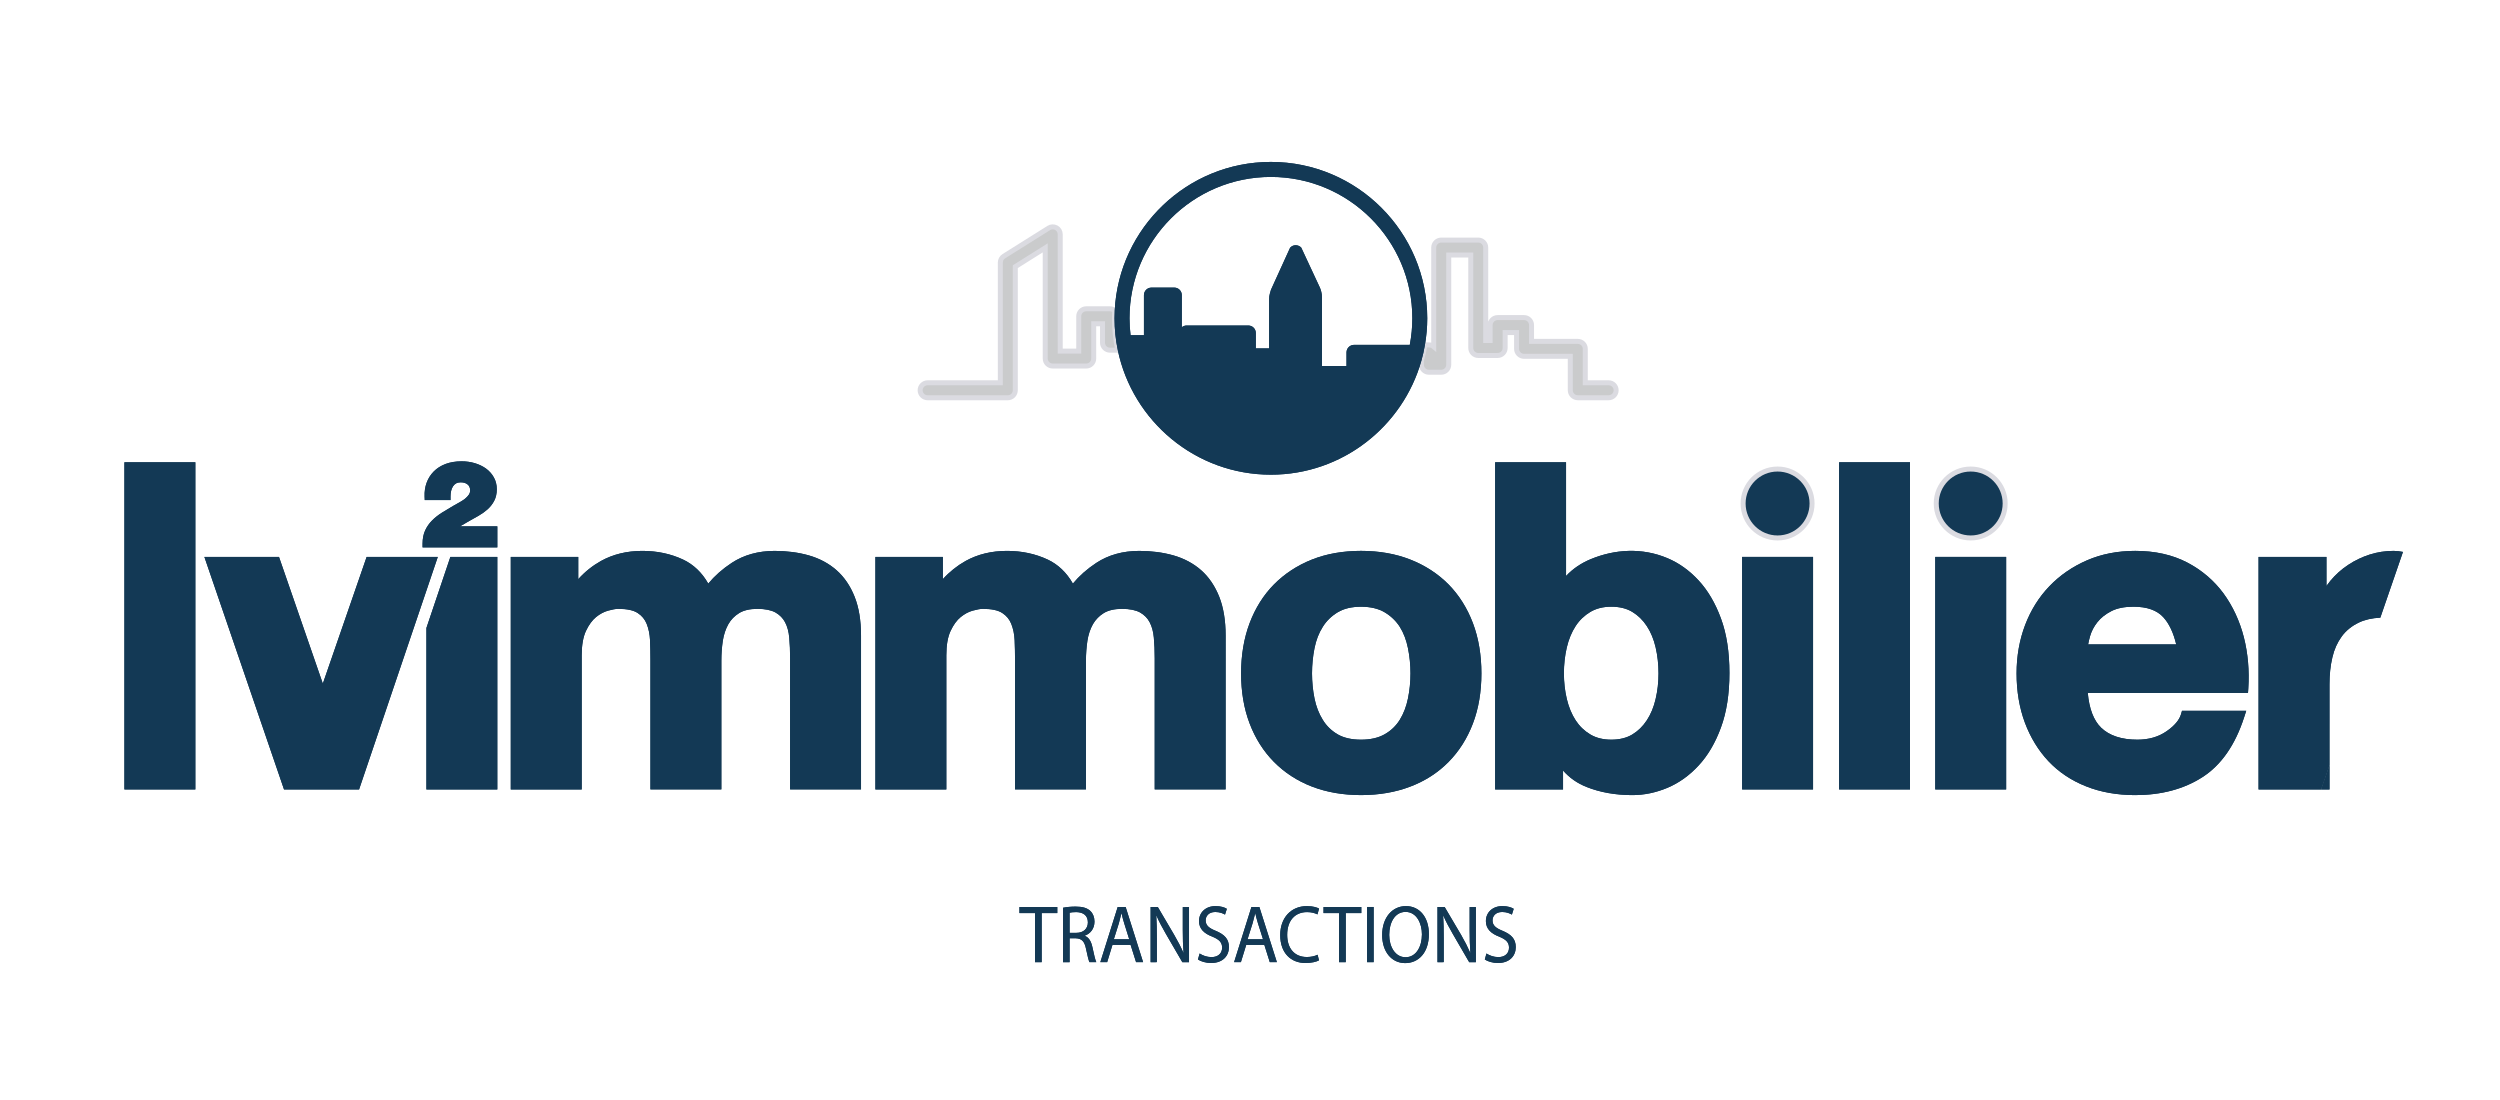 <?xml version="1.0" encoding="utf-8"?>
<!-- Generator: Adobe Illustrator 16.0.0, SVG Export Plug-In . SVG Version: 6.00 Build 0)  -->
<!DOCTYPE svg PUBLIC "-//W3C//DTD SVG 1.1//EN" "http://www.w3.org/Graphics/SVG/1.1/DTD/svg11.dtd">
<svg version="1.1" id="Layer_1" xmlns="http://www.w3.org/2000/svg" xmlns:xlink="http://www.w3.org/1999/xlink" x="0px" y="0px"
	 width="250px" height="110px" viewBox="0 0 250 110" enable-background="new 0 0 250 110" xml:space="preserve">
<g>
	<path fill="#CACBCC" d="M111.473,31.049c-0.129-0.106-0.294-0.17-0.473-0.17h-2.379c-0.413,0-0.747,0.333-0.747,0.75v3.478h-1.852
		V23.432c0-0.272-0.146-0.524-0.383-0.653c-0.24-0.13-0.535-0.125-0.762,0.02l-4.491,2.82c-0.22,0.139-0.353,0.376-0.353,0.634
		v12.025h-7.267c-0.414,0-0.752,0.335-0.752,0.749s0.338,0.75,0.752,0.75h8.014c0.417,0,0.75-0.336,0.75-0.75v-12.36l2.993-1.88
		v11.069c0,0.414,0.337,0.748,0.75,0.748h3.347c0.414,0,0.751-0.334,0.751-0.748v-3.481h0.881v1.896
		c0,0.414,0.333,0.747,0.747,0.747h0.779c-0.214-1.026-0.328-2.095-0.328-3.186C111.451,31.569,111.461,31.307,111.473,31.049"/>
	<path fill="none" stroke="#DBDBE1" stroke-width="0.5" stroke-miterlimit="10" d="M111.473,31.049
		c-0.129-0.106-0.294-0.17-0.473-0.17h-2.379c-0.413,0-0.747,0.333-0.747,0.75v3.478h-1.852V23.432c0-0.272-0.146-0.524-0.383-0.653
		c-0.24-0.13-0.535-0.125-0.762,0.02l-4.491,2.82c-0.22,0.139-0.353,0.376-0.353,0.634v12.025h-7.267
		c-0.414,0-0.752,0.335-0.752,0.749s0.338,0.75,0.752,0.75h8.014c0.417,0,0.75-0.336,0.75-0.75v-12.36l2.993-1.88v11.069
		c0,0.414,0.337,0.748,0.75,0.748h3.347c0.414,0,0.751-0.334,0.751-0.748v-3.481h0.881v1.896c0,0.414,0.333,0.747,0.747,0.747h0.779
		c-0.214-1.026-0.328-2.095-0.328-3.186C111.451,31.569,111.461,31.307,111.473,31.049z"/>
	<path fill="#CACBCC" d="M160.861,38.277h-2.334v-3.393c0-0.414-0.334-0.746-0.75-0.746h-4.623v-1.629c0-0.413-0.332-0.75-0.75-0.75
		h-2.641c-0.412,0-0.752,0.337-0.752,0.75v1.542h-0.439v-9.295c0-0.415-0.334-0.748-0.745-0.748h-3.704
		c-0.409,0-0.751,0.333-0.751,0.748v9.91c-0.129-0.109-0.293-0.174-0.483-0.174h-0.396c-0.089,0.532-0.208,1.058-0.354,1.571v0.411
		c0,0.414,0.34,0.749,0.75,0.749h1.234c0.417,0,0.751-0.334,0.751-0.749V25.505h2.203v9.292c0,0.415,0.334,0.751,0.75,0.751h1.937
		c0.41,0,0.75-0.336,0.75-0.751v-1.541h1.143v1.627c0,0.413,0.34,0.75,0.748,0.75h4.623v3.391c0,0.414,0.341,0.75,0.752,0.75h3.082
		c0.418,0,0.752-0.336,0.752-0.75C161.611,38.613,161.277,38.277,160.861,38.277"/>
	<path fill="none" stroke="#DBDBE1" stroke-width="0.5" stroke-miterlimit="10" d="M160.861,38.277h-2.334v-3.393
		c0-0.414-0.334-0.746-0.75-0.746h-4.623v-1.629c0-0.413-0.332-0.75-0.75-0.75h-2.641c-0.412,0-0.752,0.337-0.752,0.75v1.542h-0.439
		v-9.295c0-0.415-0.334-0.748-0.745-0.748h-3.704c-0.409,0-0.751,0.333-0.751,0.748v9.91c-0.129-0.109-0.293-0.174-0.483-0.174
		h-0.396c-0.089,0.532-0.208,1.058-0.354,1.571v0.411c0,0.414,0.34,0.749,0.75,0.749h1.234c0.417,0,0.751-0.334,0.751-0.749V25.505
		h2.203v9.292c0,0.415,0.334,0.751,0.75,0.751h1.937c0.41,0,0.75-0.336,0.75-0.751v-1.541h1.143v1.627c0,0.413,0.34,0.75,0.748,0.75
		h4.623v3.391c0,0.414,0.341,0.75,0.752,0.75h3.082c0.418,0,0.752-0.336,0.752-0.75C161.611,38.613,161.277,38.277,160.861,38.277z"
		/>
	<path fill="#133955" d="M135.4,34.487c-0.408,0-0.75,0.338-0.75,0.75v1.366h-2.451v-6.865c0-0.383-0.116-0.763-0.202-0.958
		l-1.873-4.018c-0.147-0.159-0.351-0.239-0.565-0.241c-0.213,0.002-0.412,0.097-0.551,0.258l-1.91,4.196
		c-0.066,0.267-0.184,0.51-0.184,0.938v4.925h-1.333v-1.541c0-0.412-0.333-0.747-0.75-0.747h-6.166
		c-0.184,0-0.354,0.067-0.484,0.178V29.51c0-0.413-0.336-0.75-0.747-0.75h-2.292c-0.414,0-0.748,0.337-0.748,0.75v4.009h-1.337
		c-0.068-0.554-0.105-1.118-0.105-1.689c0-7.797,6.345-14.137,14.137-14.137c7.797,0,14.144,6.34,14.144,14.137
		c0,0.908-0.092,1.795-0.254,2.655H135.4V34.487z M127.088,16.193c-8.358,0-15.206,6.596-15.615,14.855
		c-0.012,0.258-0.021,0.52-0.021,0.783c0,1.09,0.113,2.159,0.328,3.186c1.476,7.101,7.778,12.451,15.308,12.451
		c7.155,0,13.201-4.833,15.051-11.407c0.146-0.513,0.266-1.039,0.354-1.574c0.149-0.861,0.233-1.75,0.233-2.655
		C142.727,23.208,135.712,16.193,127.088,16.193"/>
	<path fill="#133955" d="M135.4,34.487c-0.408,0-0.75,0.338-0.75,0.75v1.366h-2.451v-6.865c0-0.383-0.116-0.763-0.202-0.958
		l-1.873-4.018c-0.147-0.159-0.351-0.239-0.565-0.241c-0.213,0.002-0.412,0.097-0.551,0.258l-1.91,4.196
		c-0.066,0.267-0.184,0.51-0.184,0.938v4.925h-1.333v-1.541c0-0.412-0.333-0.747-0.75-0.747h-6.166
		c-0.184,0-0.354,0.067-0.484,0.178V29.51c0-0.413-0.336-0.75-0.747-0.75h-2.292c-0.414,0-0.748,0.337-0.748,0.75v4.009h-1.337
		c-0.068-0.554-0.105-1.118-0.105-1.689c0-7.797,6.345-14.137,14.137-14.137c7.797,0,14.144,6.34,14.144,14.137
		c0,0.908-0.092,1.795-0.254,2.655H135.4V34.487z M127.088,16.193c-8.358,0-15.206,6.596-15.615,14.855
		c-0.012,0.258-0.021,0.52-0.021,0.783c0,1.09,0.113,2.159,0.328,3.186c1.476,7.101,7.778,12.451,15.308,12.451
		c7.155,0,13.201-4.833,15.051-11.407c0.146-0.513,0.266-1.039,0.354-1.574c0.149-0.861,0.233-1.75,0.233-2.655
		C142.727,23.208,135.712,16.193,127.088,16.193z"/>
	<path fill="#133955" d="M177.758,53.796c1.901,0,3.448-1.542,3.448-3.448c0-1.902-1.547-3.444-3.448-3.444
		c-1.902,0-3.447,1.542-3.447,3.444C174.311,52.254,175.855,53.796,177.758,53.796"/>
	<path fill="none" stroke="#DBDBE1" stroke-width="0.5" stroke-miterlimit="10" d="M177.758,53.796c1.901,0,3.448-1.542,3.448-3.448
		c0-1.902-1.547-3.444-3.448-3.444c-1.902,0-3.447,1.542-3.447,3.444C174.311,52.254,175.855,53.796,177.758,53.796z"/>
	<path fill="#133955" d="M197.07,53.796c1.902,0,3.449-1.542,3.449-3.448c0-1.902-1.547-3.444-3.449-3.444s-3.446,1.542-3.446,3.444
		C193.624,52.254,195.168,53.796,197.07,53.796"/>
	<circle fill="none" stroke="#DBDBE1" stroke-width="0.5" stroke-miterlimit="10" cx="197.07" cy="50.35" r="3.446"/>
</g>
<rect x="12.441" y="46.227" fill="#133955" width="7.095" height="32.718"/>
<rect x="12.441" y="46.227" fill="#133955" width="7.095" height="32.718"/>
<polygon fill="#133955" points="36.665,55.691 32.282,68.363 27.899,55.691 20.438,55.691 28.402,78.945 35.908,78.945 
	43.78,55.691 "/>
<polygon fill="#133955" points="36.665,55.691 32.282,68.363 27.899,55.691 20.438,55.691 28.402,78.945 35.908,78.945 
	43.78,55.691 "/>
<polygon fill="#133955" points="42.641,62.799 42.641,78.945 49.732,78.945 49.732,55.691 45.037,55.691 "/>
<polygon fill="#133955" points="42.641,62.799 42.641,78.945 49.732,78.945 49.732,55.691 45.037,55.691 "/>
<g>
	<path fill="#133955" d="M83.651,57.02c-0.77-0.678-1.703-1.176-2.773-1.482c-1.047-0.296-2.195-0.447-3.41-0.447
		c-1.639,0-3.087,0.404-4.296,1.198c-0.93,0.61-1.714,1.308-2.346,2.071c-0.629-1.104-1.477-1.916-2.527-2.408
		c-1.224-0.572-2.589-0.862-4.065-0.862c-1.542,0-2.932,0.34-4.136,1.007c-0.841,0.471-1.604,1.077-2.272,1.818v-2.223h-6.75v23.254
		h7.094V65.533c0-1.021,0.145-1.84,0.427-2.445c0.288-0.607,0.628-1.07,1.009-1.382c0.391-0.315,0.798-0.53,1.204-0.642
		c0.428-0.119,0.768-0.179,1.014-0.179c0.875,0,1.532,0.14,1.95,0.419c0.424,0.276,0.714,0.633,0.896,1.086
		c0.194,0.491,0.306,1.041,0.333,1.631c0.027,0.639,0.04,1.285,0.04,1.938v12.983h7.094V66.048c0-0.667,0.049-1.331,0.145-1.976
		c0.095-0.609,0.278-1.163,0.548-1.646c0.263-0.463,0.618-0.829,1.083-1.116c0.448-0.279,1.069-0.425,1.832-0.425
		c0.773,0,1.381,0.128,1.807,0.365c0.424,0.246,0.739,0.563,0.955,0.972c0.226,0.43,0.366,0.946,0.417,1.541
		c0.059,0.635,0.086,1.332,0.086,2.067v13.112h7.092V63.55c0-1.491-0.211-2.789-0.636-3.862C85.035,58.596,84.424,57.7,83.651,57.02
		"/>
	<path fill="#133955" d="M83.651,57.02c-0.77-0.678-1.703-1.176-2.773-1.482c-1.047-0.296-2.195-0.447-3.41-0.447
		c-1.639,0-3.087,0.404-4.296,1.198c-0.93,0.61-1.714,1.308-2.346,2.071c-0.629-1.104-1.477-1.916-2.527-2.408
		c-1.224-0.572-2.589-0.862-4.065-0.862c-1.542,0-2.932,0.34-4.136,1.007c-0.841,0.471-1.604,1.077-2.272,1.818v-2.223h-6.75v23.254
		h7.094V65.533c0-1.021,0.145-1.84,0.427-2.445c0.288-0.607,0.628-1.07,1.009-1.382c0.391-0.315,0.798-0.53,1.204-0.642
		c0.428-0.119,0.768-0.179,1.014-0.179c0.875,0,1.532,0.14,1.95,0.419c0.424,0.276,0.714,0.633,0.896,1.086
		c0.194,0.491,0.306,1.041,0.333,1.631c0.027,0.639,0.04,1.285,0.04,1.938v12.983h7.094V66.048c0-0.667,0.049-1.331,0.145-1.976
		c0.095-0.609,0.278-1.163,0.548-1.646c0.263-0.463,0.618-0.829,1.083-1.116c0.448-0.279,1.069-0.425,1.832-0.425
		c0.773,0,1.381,0.128,1.807,0.365c0.424,0.246,0.739,0.563,0.955,0.972c0.226,0.43,0.366,0.946,0.417,1.541
		c0.059,0.635,0.086,1.332,0.086,2.067v13.112h7.092V63.55c0-1.491-0.211-2.789-0.636-3.862C85.035,58.596,84.424,57.7,83.651,57.02
		z"/>
	<path fill="#133955" d="M120.113,57.02c-0.77-0.678-1.705-1.176-2.774-1.482c-1.047-0.296-2.196-0.447-3.411-0.447
		c-1.639,0-3.087,0.404-4.296,1.198c-0.93,0.61-1.713,1.308-2.344,2.071c-0.628-1.104-1.477-1.916-2.528-2.408
		c-1.224-0.572-2.591-0.862-4.062-0.862c-1.544,0-2.936,0.34-4.136,1.007c-0.842,0.471-1.606,1.077-2.277,1.818v-2.223H87.54v23.254
		h7.094V65.533c0-1.021,0.141-1.84,0.426-2.445c0.284-0.607,0.624-1.07,1.008-1.382c0.389-0.315,0.795-0.53,1.203-0.642
		c0.426-0.119,0.77-0.179,1.012-0.179c0.875,0,1.531,0.14,1.95,0.419c0.424,0.276,0.714,0.633,0.895,1.086
		c0.195,0.491,0.308,1.041,0.334,1.631c0.026,0.639,0.042,1.285,0.042,1.938v12.983h7.091V66.048c0-0.667,0.052-1.331,0.146-1.976
		c0.095-0.609,0.277-1.163,0.547-1.646c0.267-0.463,0.621-0.829,1.083-1.116c0.453-0.279,1.069-0.425,1.833-0.425
		c0.772,0,1.38,0.128,1.809,0.365c0.425,0.246,0.737,0.563,0.953,0.972c0.226,0.43,0.366,0.946,0.418,1.541
		c0.059,0.635,0.086,1.332,0.086,2.067v13.112h7.093V63.55c0-1.491-0.213-2.789-0.635-3.862
		C121.492,58.596,120.886,57.7,120.113,57.02"/>
	<path fill="#133955" d="M120.113,57.02c-0.77-0.678-1.705-1.176-2.774-1.482c-1.047-0.296-2.196-0.447-3.411-0.447
		c-1.639,0-3.087,0.404-4.296,1.198c-0.93,0.61-1.713,1.308-2.344,2.071c-0.628-1.104-1.477-1.916-2.528-2.408
		c-1.224-0.572-2.591-0.862-4.062-0.862c-1.544,0-2.936,0.34-4.136,1.007c-0.842,0.471-1.606,1.077-2.277,1.818v-2.223H87.54v23.254
		h7.094V65.533c0-1.021,0.141-1.84,0.426-2.445c0.284-0.607,0.624-1.07,1.008-1.382c0.389-0.315,0.795-0.53,1.203-0.642
		c0.426-0.119,0.77-0.179,1.012-0.179c0.875,0,1.531,0.14,1.95,0.419c0.424,0.276,0.714,0.633,0.895,1.086
		c0.195,0.491,0.308,1.041,0.334,1.631c0.026,0.639,0.042,1.285,0.042,1.938v12.983h7.091V66.048c0-0.667,0.052-1.331,0.146-1.976
		c0.095-0.609,0.277-1.163,0.547-1.646c0.267-0.463,0.621-0.829,1.083-1.116c0.453-0.279,1.069-0.425,1.833-0.425
		c0.772,0,1.38,0.128,1.809,0.365c0.425,0.246,0.737,0.563,0.953,0.972c0.226,0.43,0.366,0.946,0.418,1.541
		c0.059,0.635,0.086,1.332,0.086,2.067v13.112h7.093V63.55c0-1.491-0.213-2.789-0.635-3.862
		C121.492,58.596,120.886,57.7,120.113,57.02z"/>
	<path fill="#133955" d="M140.795,69.852c-0.16,0.789-0.432,1.504-0.816,2.127c-0.375,0.604-0.881,1.09-1.506,1.445
		c-0.632,0.362-1.426,0.544-2.371,0.544c-0.944,0-1.729-0.182-2.343-0.536c-0.612-0.361-1.116-0.847-1.485-1.453
		c-0.385-0.619-0.662-1.334-0.823-2.127c-0.162-0.807-0.248-1.653-0.248-2.51c0-0.859,0.086-1.712,0.248-2.529
		c0.161-0.807,0.438-1.521,0.823-2.123c0.369-0.596,0.873-1.086,1.494-1.461c0.61-0.369,1.397-0.557,2.334-0.557
		c0.942,0,1.737,0.188,2.361,0.557c0.635,0.377,1.141,0.867,1.521,1.461c0.38,0.607,0.649,1.317,0.811,2.119
		c0.169,0.83,0.254,1.686,0.254,2.533S140.964,69.033,140.795,69.852 M144.855,58.443c-1.053-1.064-2.334-1.898-3.813-2.482
		c-1.472-0.58-3.13-0.873-4.94-0.873c-1.807,0-3.461,0.292-4.92,0.873c-1.461,0.583-2.731,1.417-3.785,2.482
		c-1.053,1.065-1.869,2.371-2.438,3.877c-0.566,1.502-0.85,3.188-0.85,5.021s0.283,3.515,0.85,4.999
		c0.567,1.497,1.386,2.79,2.438,3.854c1.054,1.063,2.324,1.897,3.791,2.461c1.463,0.566,3.115,0.854,4.914,0.854
		c1.805,0,3.467-0.288,4.938-0.854c1.482-0.562,2.766-1.396,3.816-2.461c1.049-1.063,1.869-2.356,2.438-3.854
		c0.566-1.485,0.848-3.167,0.848-4.999s-0.281-3.52-0.848-5.021C146.725,60.814,145.904,59.51,144.855,58.443"/>
	<path fill="#133955" d="M140.795,69.852c-0.16,0.789-0.432,1.504-0.816,2.127c-0.375,0.604-0.881,1.09-1.506,1.445
		c-0.632,0.362-1.426,0.544-2.371,0.544c-0.944,0-1.729-0.182-2.343-0.536c-0.612-0.361-1.116-0.847-1.485-1.453
		c-0.385-0.619-0.662-1.334-0.823-2.127c-0.162-0.807-0.248-1.653-0.248-2.51c0-0.859,0.086-1.712,0.248-2.529
		c0.161-0.807,0.438-1.521,0.823-2.123c0.369-0.596,0.873-1.086,1.494-1.461c0.61-0.369,1.397-0.557,2.334-0.557
		c0.942,0,1.737,0.188,2.361,0.557c0.635,0.377,1.141,0.867,1.521,1.461c0.38,0.607,0.649,1.317,0.811,2.119
		c0.169,0.83,0.254,1.686,0.254,2.533S140.964,69.033,140.795,69.852z M144.855,58.443c-1.053-1.064-2.334-1.898-3.813-2.482
		c-1.472-0.58-3.13-0.873-4.94-0.873c-1.807,0-3.461,0.292-4.92,0.873c-1.461,0.583-2.731,1.417-3.785,2.482
		c-1.053,1.065-1.869,2.371-2.438,3.877c-0.566,1.502-0.85,3.188-0.85,5.021s0.283,3.515,0.85,4.999
		c0.567,1.497,1.386,2.79,2.438,3.854c1.054,1.063,2.324,1.897,3.791,2.461c1.463,0.566,3.115,0.854,4.914,0.854
		c1.805,0,3.467-0.288,4.938-0.854c1.482-0.562,2.766-1.396,3.816-2.461c1.049-1.063,1.869-2.356,2.438-3.854
		c0.566-1.485,0.848-3.167,0.848-4.999s-0.281-3.52-0.848-5.021C146.725,60.814,145.904,59.51,144.855,58.443z"/>
	<path fill="#133955" d="M165.562,69.902c-0.184,0.807-0.482,1.521-0.881,2.129c-0.388,0.596-0.882,1.076-1.459,1.424
		c-0.568,0.34-1.271,0.513-2.098,0.513c-0.805,0-1.501-0.173-2.083-0.516c-0.592-0.351-1.093-0.826-1.479-1.421
		c-0.397-0.613-0.69-1.328-0.881-2.129c-0.193-0.82-0.291-1.68-0.291-2.562c0-0.907,0.098-1.784,0.291-2.606
		c0.189-0.799,0.482-1.514,0.881-2.127c0.388-0.594,0.889-1.07,1.479-1.42c0.582-0.342,1.278-0.517,2.083-0.517
		c0.827,0,1.527,0.172,2.098,0.515c0.577,0.349,1.071,0.826,1.459,1.422c0.397,0.607,0.697,1.324,0.881,2.127
		c0.192,0.83,0.289,1.709,0.289,2.606C165.854,68.213,165.756,69.075,165.562,69.902 M169.861,58.045
		c-0.916-0.994-1.967-1.746-3.117-2.229c-2.545-1.069-5.252-0.902-7.682,0.105c-0.955,0.396-1.778,0.957-2.457,1.676V46.227h-7.092
		v32.718h6.791v-1.894c0.633,0.722,1.418,1.277,2.352,1.646c1.345,0.538,2.882,0.813,4.578,0.813c1.18,0,2.359-0.246,3.51-0.729
		c1.15-0.485,2.201-1.235,3.117-2.232c0.922-0.989,1.674-2.27,2.234-3.803c0.566-1.528,0.848-3.358,0.848-5.447
		s-0.28-3.922-0.848-5.452C171.535,60.32,170.783,59.039,169.861,58.045"/>
	<path fill="#133955" d="M165.562,69.902c-0.184,0.807-0.482,1.521-0.881,2.129c-0.388,0.596-0.882,1.076-1.459,1.424
		c-0.568,0.34-1.271,0.513-2.098,0.513c-0.805,0-1.501-0.173-2.083-0.516c-0.592-0.351-1.093-0.826-1.479-1.421
		c-0.397-0.613-0.69-1.328-0.881-2.129c-0.193-0.82-0.291-1.68-0.291-2.562c0-0.907,0.098-1.784,0.291-2.606
		c0.189-0.799,0.482-1.514,0.881-2.127c0.388-0.594,0.889-1.07,1.479-1.42c0.582-0.342,1.278-0.517,2.083-0.517
		c0.827,0,1.527,0.172,2.098,0.515c0.577,0.349,1.071,0.826,1.459,1.422c0.397,0.607,0.697,1.324,0.881,2.127
		c0.192,0.83,0.289,1.709,0.289,2.606C165.854,68.213,165.756,69.075,165.562,69.902z M169.861,58.045
		c-0.916-0.994-1.967-1.746-3.117-2.229c-2.545-1.069-5.252-0.902-7.682,0.105c-0.955,0.396-1.778,0.957-2.457,1.676V46.227h-7.092
		v32.718h6.791v-1.894c0.633,0.722,1.418,1.277,2.352,1.646c1.345,0.538,2.882,0.813,4.578,0.813c1.18,0,2.359-0.246,3.51-0.729
		c1.15-0.485,2.201-1.235,3.117-2.232c0.922-0.989,1.674-2.27,2.234-3.803c0.566-1.528,0.848-3.358,0.848-5.447
		s-0.28-3.922-0.848-5.452C171.535,60.32,170.783,59.039,169.861,58.045z"/>
</g>
<rect x="174.212" y="55.691" fill="#133955" width="7.093" height="23.254"/>
<rect x="174.212" y="55.691" fill="#133955" width="7.093" height="23.254"/>
<rect x="183.91" y="46.227" fill="#133955" width="7.09" height="32.718"/>
<rect x="183.91" y="46.227" fill="#133955" width="7.09" height="32.718"/>
<rect x="193.525" y="55.691" fill="#133955" width="7.091" height="23.254"/>
<rect x="193.525" y="55.691" fill="#133955" width="7.091" height="23.254"/>
<g>
	<path fill="#133955" d="M208.812,64.441c0.045-0.264,0.115-0.543,0.201-0.844c0.141-0.482,0.381-0.949,0.73-1.386
		c0.345-0.437,0.816-0.803,1.396-1.101c0.57-0.291,1.312-0.44,2.213-0.44c1.342,0,2.344,0.354,2.978,1.052
		c0.578,0.629,1.01,1.543,1.291,2.719H208.812z M222.346,59.338c-0.951-1.289-2.17-2.33-3.638-3.094
		c-1.474-0.767-3.216-1.155-5.183-1.155c-1.76,0-3.381,0.318-4.822,0.942c-1.449,0.628-2.715,1.496-3.76,2.588
		c-1.051,1.094-1.868,2.4-2.435,3.893c-0.563,1.484-0.852,3.107-0.852,4.83c0,1.778,0.28,3.432,0.827,4.91
		c0.557,1.491,1.352,2.794,2.363,3.869c1.021,1.082,2.285,1.93,3.758,2.512c1.453,0.581,3.108,0.877,4.92,0.877
		c2.61,0,4.877-0.607,6.727-1.802c1.878-1.206,3.273-3.224,4.167-5.994l0.205-0.635h-6.422l-0.101,0.349
		c-0.168,0.576-0.656,1.152-1.449,1.701c-0.803,0.559-1.783,0.839-2.912,0.839c-1.588,0-2.805-0.405-3.629-1.2
		c-0.743-0.725-1.192-1.888-1.332-3.476H224.8l0.031-0.452c0.114-1.771-0.034-3.49-0.444-5.109
		C223.968,62.096,223.282,60.621,222.346,59.338"/>
	<path fill="#133955" d="M208.812,64.441c0.045-0.264,0.115-0.543,0.201-0.844c0.141-0.482,0.381-0.949,0.73-1.386
		c0.345-0.437,0.816-0.803,1.396-1.101c0.57-0.291,1.312-0.44,2.213-0.44c1.342,0,2.344,0.354,2.978,1.052
		c0.578,0.629,1.01,1.543,1.291,2.719H208.812z M222.346,59.338c-0.951-1.289-2.17-2.33-3.638-3.094
		c-1.474-0.767-3.216-1.155-5.183-1.155c-1.76,0-3.381,0.318-4.822,0.942c-1.449,0.628-2.715,1.496-3.76,2.588
		c-1.051,1.094-1.868,2.4-2.435,3.893c-0.563,1.484-0.852,3.107-0.852,4.83c0,1.778,0.28,3.432,0.827,4.91
		c0.557,1.491,1.352,2.794,2.363,3.869c1.021,1.082,2.285,1.93,3.758,2.512c1.453,0.581,3.108,0.877,4.92,0.877
		c2.61,0,4.877-0.607,6.727-1.802c1.878-1.206,3.273-3.224,4.167-5.994l0.205-0.635h-6.422l-0.101,0.349
		c-0.168,0.576-0.656,1.152-1.449,1.701c-0.803,0.559-1.783,0.839-2.912,0.839c-1.588,0-2.805-0.405-3.629-1.2
		c-0.743-0.725-1.192-1.888-1.332-3.476H224.8l0.031-0.452c0.114-1.771-0.034-3.49-0.444-5.109
		C223.968,62.096,223.282,60.621,222.346,59.338z"/>
</g>
<polygon fill="#133955" points="103.501,91.309 101.944,91.309 101.944,90.703 105.731,90.703 105.731,91.309 104.168,91.309 
	104.168,96.218 103.501,96.218 "/>
<polygon fill="#133955" points="103.501,91.309 101.944,91.309 101.944,90.703 105.731,90.703 105.731,91.309 104.168,91.309 
	104.168,96.218 103.501,96.218 "/>
<g>
	<path fill="#133955" d="M106.961,93.285h0.676c0.704,0,1.15-0.412,1.15-1.043c0-0.713-0.478-1.023-1.176-1.033
		c-0.316,0-0.543,0.033-0.65,0.064V93.285z M106.3,90.777c0.334-0.074,0.812-0.117,1.264-0.117c0.708,0,1.165,0.142,1.481,0.451
		c0.258,0.246,0.403,0.623,0.403,1.045c0,0.73-0.425,1.213-0.962,1.408v0.027c0.392,0.145,0.629,0.539,0.751,1.111
		c0.163,0.77,0.287,1.299,0.393,1.514h-0.682c-0.082-0.152-0.198-0.627-0.342-1.314c-0.152-0.762-0.425-1.049-1.022-1.073h-0.623
		v2.389H106.3V90.777z"/>
	<path fill="#133955" d="M106.961,93.285h0.676c0.704,0,1.15-0.412,1.15-1.043c0-0.713-0.478-1.023-1.176-1.033
		c-0.316,0-0.543,0.033-0.65,0.064V93.285z M106.3,90.777c0.334-0.074,0.812-0.117,1.264-0.117c0.708,0,1.165,0.142,1.481,0.451
		c0.258,0.246,0.403,0.623,0.403,1.045c0,0.73-0.425,1.213-0.962,1.408v0.027c0.392,0.145,0.629,0.539,0.751,1.111
		c0.163,0.77,0.287,1.299,0.393,1.514h-0.682c-0.082-0.152-0.198-0.627-0.342-1.314c-0.152-0.762-0.425-1.049-1.022-1.073h-0.623
		v2.389H106.3V90.777z"/>
	<path fill="#133955" d="M112.922,93.927l-0.499-1.589c-0.117-0.361-0.193-0.688-0.268-1.008h-0.012
		c-0.075,0.33-0.161,0.663-0.257,0.999l-0.503,1.598H112.922z M111.247,94.484l-0.531,1.731h-0.682l1.735-5.514h0.796l1.745,5.514
		h-0.704l-0.547-1.731H111.247z"/>
	<path fill="#133955" d="M112.922,93.927l-0.499-1.589c-0.117-0.361-0.193-0.688-0.268-1.008h-0.012
		c-0.075,0.33-0.161,0.663-0.257,0.999l-0.503,1.598H112.922z M111.247,94.484l-0.531,1.731h-0.682l1.735-5.514h0.796l1.745,5.514
		h-0.704l-0.547-1.731H111.247z"/>
	<path fill="#133955" d="M115.062,96.218v-5.515h0.72l1.638,2.787c0.381,0.65,0.676,1.23,0.92,1.794l0.014-0.005
		c-0.058-0.738-0.076-1.413-0.076-2.272v-2.304h0.623v5.515h-0.667l-1.625-2.796c-0.355-0.619-0.698-1.245-0.956-1.846l-0.022,0.01
		c0.039,0.696,0.054,1.355,0.054,2.275v2.355L115.062,96.218L115.062,96.218z"/>
	<path fill="#133955" d="M115.062,96.218v-5.515h0.72l1.638,2.787c0.381,0.65,0.676,1.23,0.92,1.794l0.014-0.005
		c-0.058-0.738-0.076-1.413-0.076-2.272v-2.304h0.623v5.515h-0.667l-1.625-2.796c-0.355-0.619-0.698-1.245-0.956-1.846l-0.022,0.01
		c0.039,0.696,0.054,1.355,0.054,2.275v2.355L115.062,96.218L115.062,96.218z"/>
	<path fill="#133955" d="M119.964,95.35c0.293,0.198,0.729,0.361,1.183,0.361c0.676,0,1.065-0.387,1.065-0.943
		c0-0.515-0.27-0.808-0.958-1.097c-0.837-0.313-1.353-0.785-1.353-1.562c0-0.857,0.662-1.5,1.654-1.5
		c0.523,0,0.902,0.131,1.129,0.271l-0.183,0.58c-0.164-0.099-0.507-0.261-0.969-0.261c-0.697,0-0.965,0.451-0.965,0.828
		c0,0.516,0.312,0.771,1.019,1.062c0.861,0.363,1.308,0.81,1.308,1.622c0,0.852-0.588,1.59-1.793,1.59
		c-0.493,0-1.031-0.158-1.307-0.354L119.964,95.35z"/>
	<path fill="#133955" d="M119.964,95.35c0.293,0.198,0.729,0.361,1.183,0.361c0.676,0,1.065-0.387,1.065-0.943
		c0-0.515-0.27-0.808-0.958-1.097c-0.837-0.313-1.353-0.785-1.353-1.562c0-0.857,0.662-1.5,1.654-1.5
		c0.523,0,0.902,0.131,1.129,0.271l-0.183,0.58c-0.164-0.099-0.507-0.261-0.969-0.261c-0.697,0-0.965,0.451-0.965,0.828
		c0,0.516,0.312,0.771,1.019,1.062c0.861,0.363,1.308,0.81,1.308,1.622c0,0.852-0.588,1.59-1.793,1.59
		c-0.493,0-1.031-0.158-1.307-0.354L119.964,95.35z"/>
	<path fill="#133955" d="M126.301,93.927l-0.504-1.589c-0.115-0.361-0.191-0.688-0.268-1.008h-0.012
		c-0.076,0.33-0.162,0.663-0.259,0.999l-0.504,1.598H126.301z M124.624,94.484l-0.534,1.731h-0.679l1.732-5.514h0.794l1.75,5.514
		h-0.709l-0.545-1.731H124.624z"/>
	<path fill="#133955" d="M126.301,93.927l-0.504-1.589c-0.115-0.361-0.191-0.688-0.268-1.008h-0.012
		c-0.076,0.33-0.162,0.663-0.259,0.999l-0.504,1.598H126.301z M124.624,94.484l-0.534,1.731h-0.679l1.732-5.514h0.794l1.75,5.514
		h-0.709l-0.545-1.731H124.624z"/>
	<path fill="#133955" d="M131.898,96.035c-0.246,0.137-0.729,0.266-1.354,0.266c-1.439,0-2.523-0.984-2.523-2.792
		c0-1.728,1.084-2.899,2.666-2.899c0.642,0,1.041,0.149,1.22,0.248l-0.161,0.58c-0.253-0.129-0.607-0.229-1.037-0.229
		c-1.193,0-1.99,0.827-1.99,2.275c0,1.348,0.721,2.218,1.967,2.218c0.397,0,0.809-0.087,1.074-0.229L131.898,96.035z"/>
	<path fill="#133955" d="M131.898,96.035c-0.246,0.137-0.729,0.266-1.354,0.266c-1.439,0-2.523-0.984-2.523-2.792
		c0-1.728,1.084-2.899,2.666-2.899c0.642,0,1.041,0.149,1.22,0.248l-0.161,0.58c-0.253-0.129-0.607-0.229-1.037-0.229
		c-1.193,0-1.99,0.827-1.99,2.275c0,1.348,0.721,2.218,1.967,2.218c0.397,0,0.809-0.087,1.074-0.229L131.898,96.035z"/>
</g>
<polygon fill="#133955" points="133.908,91.309 132.352,91.309 132.352,90.703 136.134,90.703 136.134,91.309 134.575,91.309 
	134.575,96.218 133.908,96.218 "/>
<polygon fill="#133955" points="133.908,91.309 132.352,91.309 132.352,90.703 136.134,90.703 136.134,91.309 134.575,91.309 
	134.575,96.218 133.908,96.218 "/>
<rect x="136.709" y="90.703" fill="#133955" width="0.656" height="5.514"/>
<rect x="136.709" y="90.697" fill="#133955" width="0.658" height="5.52"/>
<g>
	<path fill="#133955" d="M138.924,93.49c0,1.18,0.592,2.234,1.633,2.234c1.043,0,1.635-1.035,1.635-2.291
		c0-1.096-0.535-2.242-1.633-2.242C139.464,91.191,138.924,92.282,138.924,93.49 M142.889,93.4c0,1.9-1.064,2.91-2.373,2.91
		c-1.353,0-2.3-1.135-2.3-2.802c0-1.753,1.011-2.899,2.376-2.899C141.986,90.609,142.889,91.761,142.889,93.4"/>
	<path fill="#133955" d="M138.924,93.49c0,1.18,0.592,2.234,1.633,2.234c1.043,0,1.635-1.035,1.635-2.291
		c0-1.096-0.535-2.242-1.633-2.242C139.464,91.191,138.924,92.282,138.924,93.49z M142.889,93.4c0,1.9-1.064,2.91-2.373,2.91
		c-1.353,0-2.3-1.135-2.3-2.802c0-1.753,1.011-2.899,2.376-2.899C141.986,90.609,142.889,91.761,142.889,93.4z"/>
	<path fill="#133955" d="M143.748,96.218v-5.515h0.719l1.643,2.787c0.377,0.65,0.67,1.23,0.914,1.794l0.015-0.005
		c-0.058-0.738-0.076-1.413-0.076-2.272v-2.304h0.623v5.515h-0.667l-1.622-2.796c-0.356-0.619-0.698-1.245-0.956-1.846l-0.021,0.01
		c0.041,0.696,0.054,1.355,0.054,2.275v2.355L143.748,96.218L143.748,96.218z"/>
	<path fill="#133955" d="M143.748,96.218v-5.515h0.719l1.643,2.787c0.377,0.65,0.67,1.23,0.914,1.794l0.015-0.005
		c-0.058-0.738-0.076-1.413-0.076-2.272v-2.304h0.623v5.515h-0.667l-1.622-2.796c-0.356-0.619-0.698-1.245-0.956-1.846l-0.021,0.01
		c0.041,0.696,0.054,1.355,0.054,2.275v2.355L143.748,96.218L143.748,96.218z"/>
	<path fill="#133955" d="M148.646,95.35c0.299,0.198,0.729,0.361,1.184,0.361c0.684,0,1.07-0.387,1.07-0.943
		c0-0.515-0.271-0.808-0.965-1.097c-0.83-0.313-1.346-0.785-1.346-1.562c0-0.857,0.656-1.5,1.653-1.5
		c0.519,0,0.901,0.131,1.129,0.271l-0.183,0.58c-0.17-0.099-0.506-0.261-0.969-0.261c-0.697,0-0.966,0.451-0.966,0.828
		c0,0.516,0.312,0.771,1.021,1.062c0.861,0.363,1.302,0.81,1.302,1.622c0,0.852-0.588,1.59-1.793,1.59
		c-0.493,0-1.031-0.158-1.302-0.354L148.646,95.35z"/>
	<path fill="#133955" d="M148.646,95.35c0.299,0.198,0.729,0.361,1.184,0.361c0.684,0,1.07-0.387,1.07-0.943
		c0-0.515-0.271-0.808-0.965-1.097c-0.83-0.313-1.346-0.785-1.346-1.562c0-0.857,0.656-1.5,1.653-1.5
		c0.519,0,0.901,0.131,1.129,0.271l-0.183,0.58c-0.17-0.099-0.506-0.261-0.969-0.261c-0.697,0-0.966,0.451-0.966,0.828
		c0,0.516,0.312,0.771,1.021,1.062c0.861,0.363,1.302,0.81,1.302,1.622c0,0.852-0.588,1.59-1.793,1.59
		c-0.493,0-1.031-0.158-1.302-0.354L148.646,95.35z"/>
	<path fill="#133955" d="M239.361,55.089c-0.822,0-1.629,0.124-2.391,0.367c-0.758,0.242-1.478,0.586-2.142,1.026
		c-0.675,0.438-1.271,0.98-1.794,1.604c-0.139,0.168-0.266,0.336-0.387,0.511v-2.904h-6.791v23.254h6.254l0.838-2.43V68.42
		c0-0.965,0.097-1.869,0.292-2.693c0.183-0.791,0.501-1.494,0.933-2.084c0.428-0.582,0.997-1.043,1.689-1.377
		c0.599-0.291,1.338-0.461,2.17-0.5l2.264-6.574C239.975,55.126,239.652,55.089,239.361,55.089"/>
	<path fill="#133955" d="M239.361,55.089c-0.822,0-1.629,0.124-2.391,0.367c-0.758,0.242-1.478,0.586-2.142,1.026
		c-0.675,0.438-1.271,0.98-1.794,1.604c-0.139,0.168-0.266,0.336-0.387,0.511v-2.904h-6.791v23.254h6.254l0.838-2.43V68.42
		c0-0.965,0.097-1.869,0.292-2.693c0.183-0.791,0.501-1.494,0.933-2.084c0.428-0.582,0.997-1.043,1.689-1.377
		c0.599-0.291,1.338-0.461,2.17-0.5l2.264-6.574C239.975,55.126,239.652,55.089,239.361,55.089z"/>
</g>
<polygon fill="#133955" points="232.111,78.945 232.95,78.945 232.95,76.518 "/>
<polygon fill="#133955" points="232.95,78.945 232.95,76.516 232.111,78.945 "/>
<g>
	<path fill="#133955" d="M46.003,52.634l0.732-0.427l0.198-0.113c0.312-0.173,0.623-0.349,0.93-0.523
		c0.332-0.192,0.629-0.406,0.891-0.638c0.274-0.247,0.499-0.532,0.662-0.848c0.175-0.329,0.263-0.721,0.263-1.166
		c0-0.435-0.099-0.833-0.297-1.183c-0.194-0.349-0.462-0.648-0.79-0.886c-0.325-0.231-0.703-0.412-1.122-0.536
		c-0.415-0.122-0.855-0.182-1.311-0.182c-0.595,0-1.133,0.09-1.601,0.264c-0.473,0.181-0.875,0.435-1.192,0.761
		c-0.312,0.317-0.548,0.694-0.704,1.119c-0.155,0.422-0.221,0.88-0.203,1.359l0.014,0.368h2.578v-0.38
		c0-0.179,0.021-0.361,0.062-0.542c0.038-0.167,0.102-0.318,0.191-0.453c0.075-0.122,0.177-0.218,0.307-0.29
		c0.123-0.068,0.269-0.105,0.458-0.105c0.299,0,0.52,0.07,0.699,0.219c0.164,0.133,0.245,0.327,0.245,0.586
		c0,0.165-0.042,0.304-0.126,0.428c-0.104,0.15-0.232,0.285-0.383,0.408c-0.167,0.129-0.354,0.249-0.554,0.36
		c-0.23,0.124-0.445,0.243-0.648,0.365c-0.388,0.228-0.764,0.453-1.118,0.674c-0.372,0.239-0.704,0.499-0.979,0.778
		c-0.29,0.29-0.521,0.626-0.691,0.994c-0.172,0.374-0.258,0.816-0.258,1.311v0.381h7.477v-2.103H46.003z"/>
	<path fill="#133955" d="M46.003,52.634l0.732-0.427l0.198-0.113c0.312-0.173,0.623-0.349,0.93-0.523
		c0.332-0.192,0.629-0.406,0.891-0.638c0.274-0.247,0.499-0.532,0.662-0.848c0.175-0.329,0.263-0.721,0.263-1.166
		c0-0.435-0.099-0.833-0.297-1.183c-0.194-0.349-0.462-0.648-0.79-0.886c-0.325-0.231-0.703-0.412-1.122-0.536
		c-0.415-0.122-0.855-0.182-1.311-0.182c-0.595,0-1.133,0.09-1.601,0.264c-0.473,0.181-0.875,0.435-1.192,0.761
		c-0.312,0.317-0.548,0.694-0.704,1.119c-0.155,0.422-0.221,0.88-0.203,1.359l0.014,0.368h2.578v-0.38
		c0-0.179,0.021-0.361,0.062-0.542c0.038-0.167,0.102-0.318,0.191-0.453c0.075-0.122,0.177-0.218,0.307-0.29
		c0.123-0.068,0.269-0.105,0.458-0.105c0.299,0,0.52,0.07,0.699,0.219c0.164,0.133,0.245,0.327,0.245,0.586
		c0,0.165-0.042,0.304-0.126,0.428c-0.104,0.15-0.232,0.285-0.383,0.408c-0.167,0.129-0.354,0.249-0.554,0.36
		c-0.23,0.124-0.445,0.243-0.648,0.365c-0.388,0.228-0.764,0.453-1.118,0.674c-0.372,0.239-0.704,0.499-0.979,0.778
		c-0.29,0.29-0.521,0.626-0.691,0.994c-0.172,0.374-0.258,0.816-0.258,1.311v0.381h7.477v-2.103H46.003z"/>
</g>
</svg>
